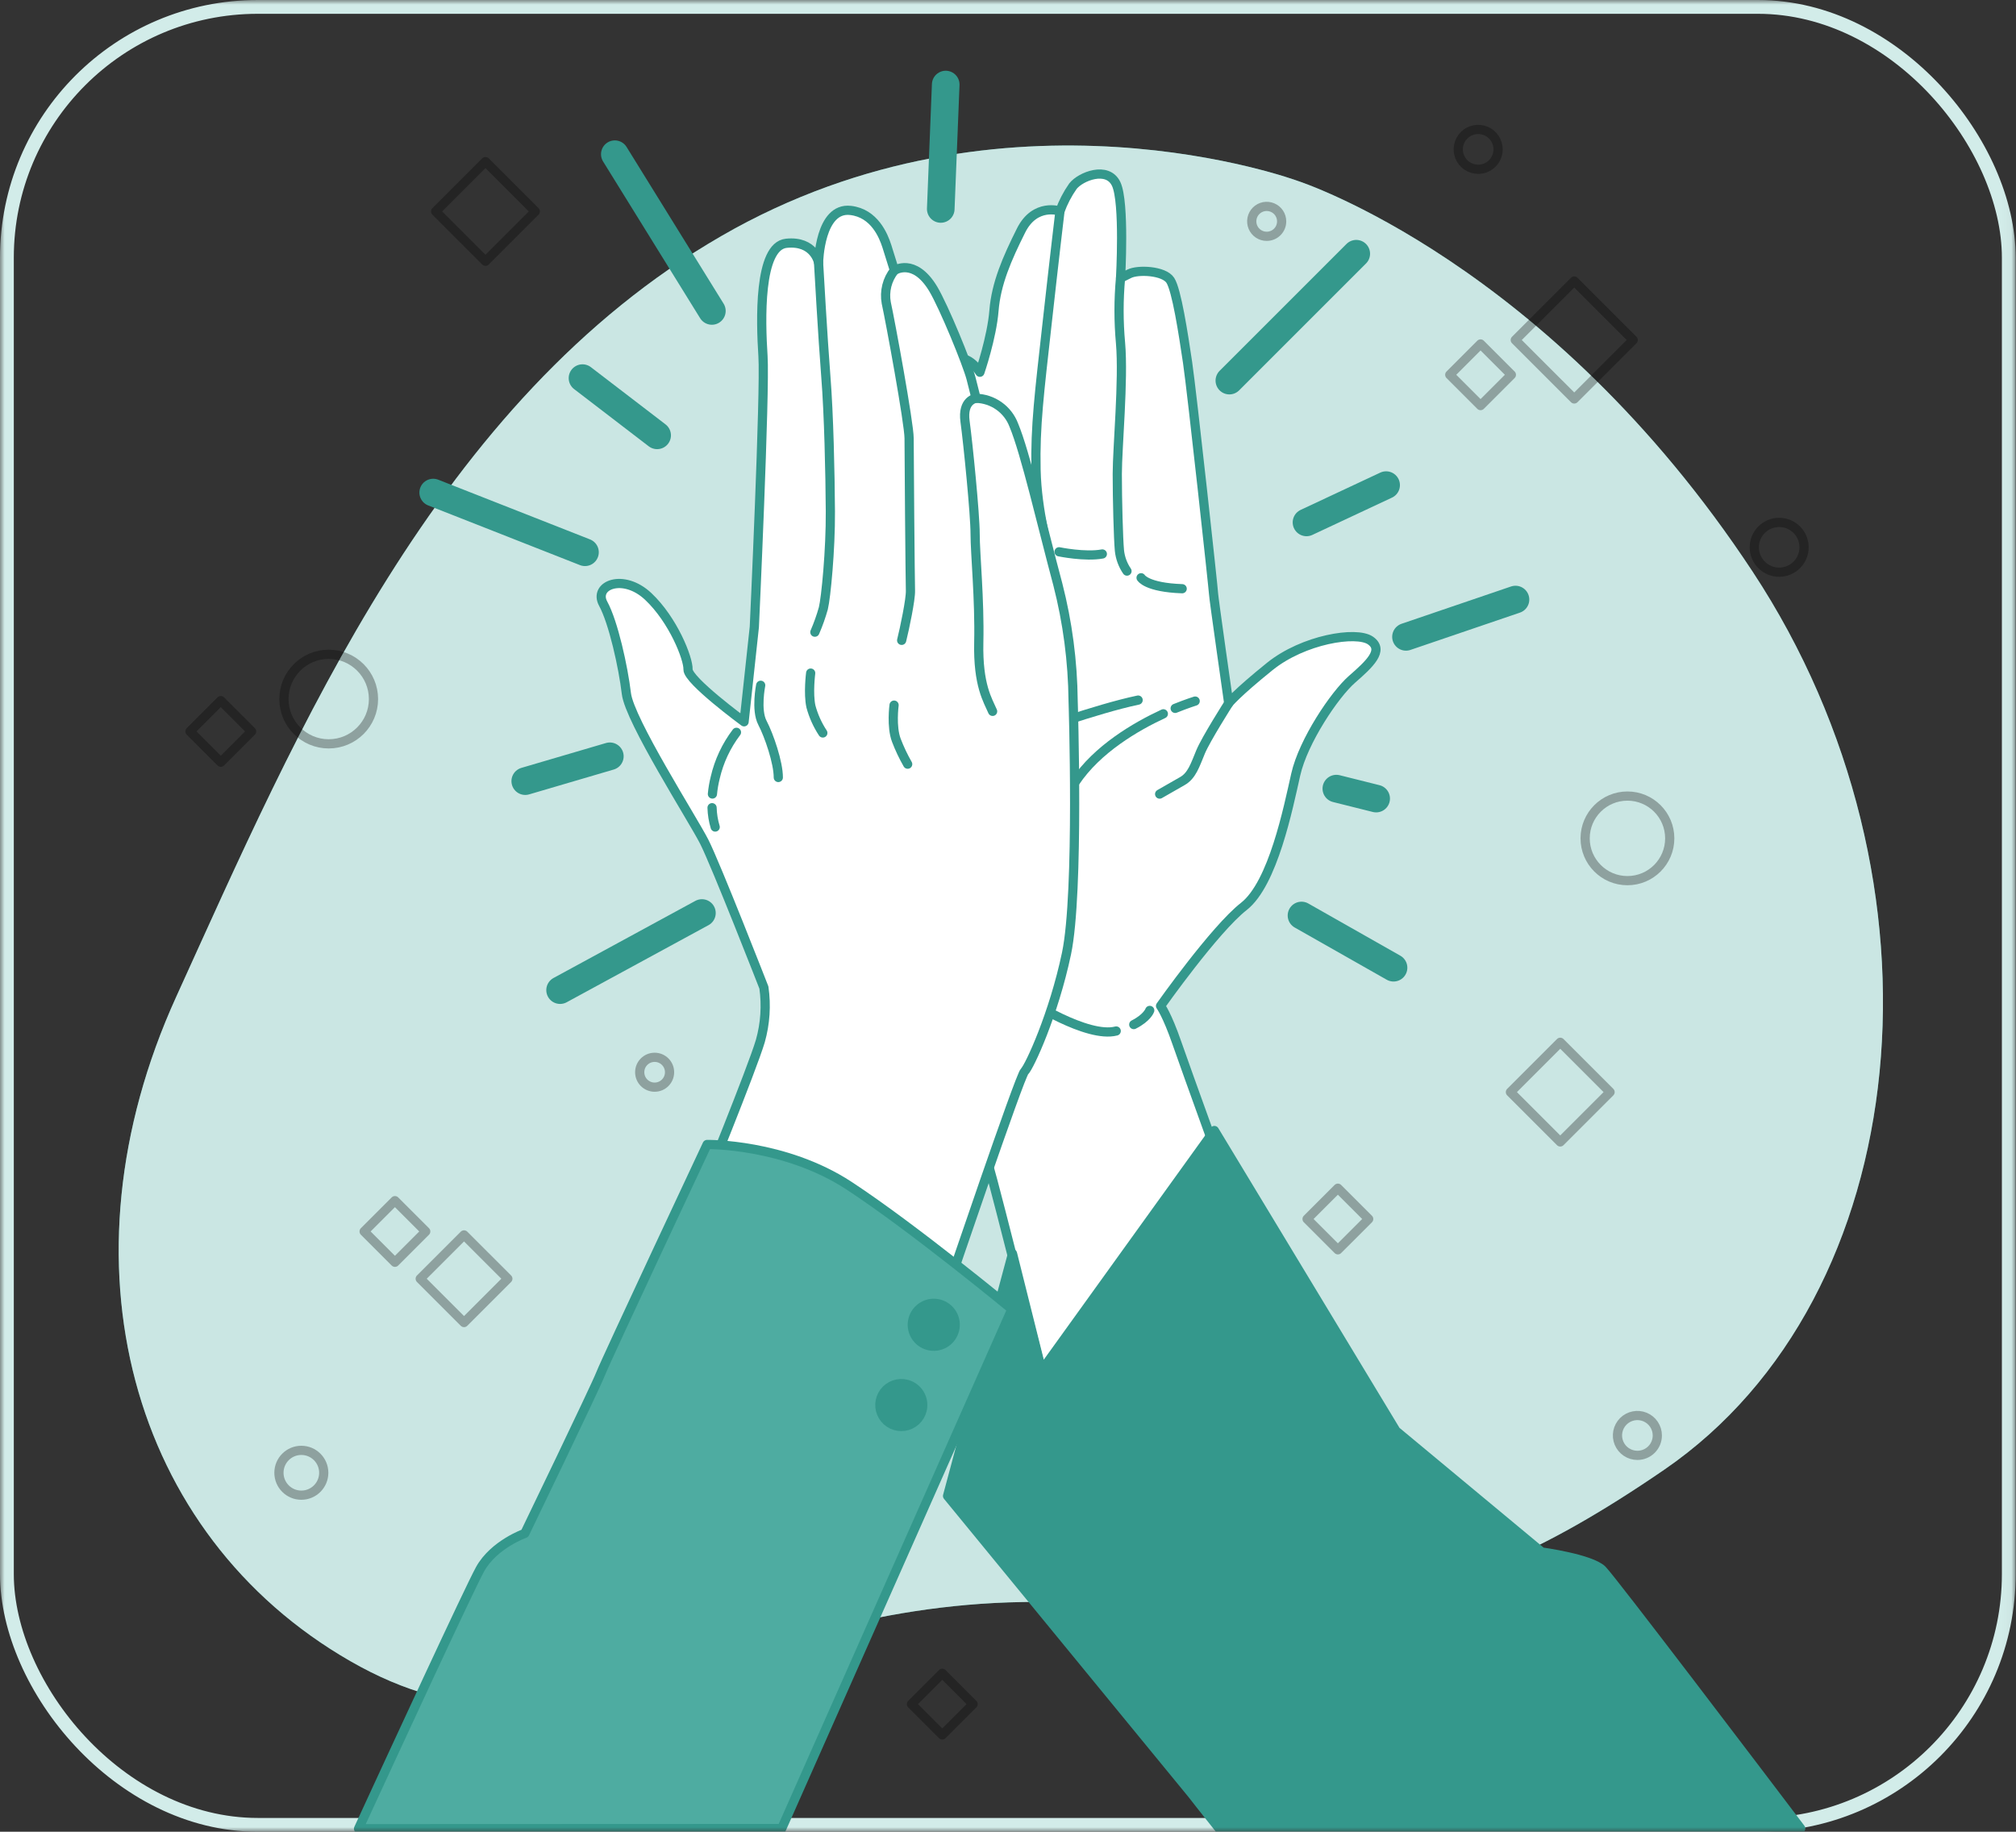 <?xml version="1.0" encoding="UTF-8"?> <svg xmlns="http://www.w3.org/2000/svg" width="219" height="199" viewBox="0 0 219 199" fill="none"><rect x="0" y="0" width="219" height="199" fill="#333333" stroke="none"/> <mask id="mask0_2341_65196" style="mask-type:alpha" maskUnits="userSpaceOnUse" x="0" y="0" width="219" height="199"> <rect width="218.967" height="199" fill="#D9D9D9"></rect> </mask> <g mask="url(#mask0_2341_65196)"> <rect x="0.75" y="0.75" width="217.467" height="197.5" rx="27.25" stroke="#D2ECE9" stroke-width="1.5"></rect> <g clip-path="url(#clip0_2341_65196)"> <path d="M141.008 19.667C141.008 19.667 109.197 7.817 78.338 25.657C47.479 43.497 32.247 79.487 19.137 108.304C6.026 137.122 14.15 166.712 38.043 180.457C61.937 194.202 77.831 174.586 111.104 174.043C144.378 173.499 153.393 178.451 180.775 159.675C208.158 140.9 212.594 95.8 190.389 62.106C168.184 28.413 141.008 19.667 141.008 19.667Z" fill="#4EACA1"></path> <path opacity="0.7" d="M141.008 19.667C141.008 19.667 109.197 7.817 78.338 25.657C47.479 43.497 32.247 79.487 19.137 108.304C6.026 137.122 14.15 166.712 38.043 180.457C61.937 194.202 77.831 174.586 111.104 174.043C144.378 173.499 153.393 178.451 180.775 159.675C208.158 140.9 212.594 95.8 190.389 62.106C168.184 28.413 141.008 19.667 141.008 19.667Z" fill="white"></path> <g opacity="0.3"> <path d="M169.491 113.233L164.078 118.646L169.491 124.059L174.904 118.646L169.491 113.233Z" stroke="black" stroke-linecap="round" stroke-linejoin="round"></path> <path d="M52.737 17.556L47.324 22.97L52.737 28.383L58.151 22.97L52.737 17.556Z" stroke="black" stroke-linecap="round" stroke-linejoin="round"></path> <path d="M42.902 130.438L39.555 133.785L42.902 137.132L46.249 133.785L42.902 130.438Z" stroke="black" stroke-linecap="round" stroke-linejoin="round"></path> <path d="M23.984 76.113L20.637 79.46L23.984 82.807L27.331 79.46L23.984 76.113Z" stroke="black" stroke-linecap="round" stroke-linejoin="round"></path> <path d="M160.835 37.368L157.488 40.716L160.835 44.063L164.183 40.716L160.835 37.368Z" stroke="black" stroke-linecap="round" stroke-linejoin="round"></path> <path d="M50.408 134.16L45.648 138.92L50.408 143.68L55.168 138.92L50.408 134.16Z" stroke="black" stroke-linecap="round" stroke-linejoin="round"></path> <path d="M145.335 129.085L141.988 132.432L145.335 135.779L148.683 132.432L145.335 129.085Z" stroke="black" stroke-linecap="round" stroke-linejoin="round"></path> <path d="M171.011 30.532L164.605 36.938L171.011 43.343L177.416 36.938L171.011 30.532Z" stroke="black" stroke-linecap="round" stroke-linejoin="round"></path> <path d="M102.359 181.787L99.012 185.134L102.359 188.481L105.706 185.134L102.359 181.787Z" stroke="black" stroke-linecap="round" stroke-linejoin="round"></path> <path d="M35.708 80.811C38.395 80.811 40.572 78.633 40.572 75.946C40.572 73.26 38.395 71.082 35.708 71.082C33.022 71.082 30.844 73.26 30.844 75.946C30.844 78.633 33.022 80.811 35.708 80.811Z" stroke="black" stroke-linecap="round" stroke-linejoin="round"></path> <path d="M176.79 95.673C179.328 95.673 181.385 93.616 181.385 91.078C181.385 88.541 179.328 86.484 176.79 86.484C174.252 86.484 172.195 88.541 172.195 91.078C172.195 93.616 174.252 95.673 176.79 95.673Z" stroke="black" stroke-linecap="round" stroke-linejoin="round"></path> <path d="M193.274 62.162C194.767 62.162 195.978 60.951 195.978 59.458C195.978 57.965 194.767 56.754 193.274 56.754C191.781 56.754 190.57 57.965 190.57 59.458C190.57 60.951 191.781 62.162 193.274 62.162Z" stroke="black" stroke-linecap="round" stroke-linejoin="round"></path> <path d="M139.227 24.052C139.228 23.73 139.133 23.415 138.955 23.147C138.777 22.879 138.523 22.67 138.226 22.547C137.929 22.423 137.602 22.391 137.286 22.453C136.97 22.516 136.68 22.671 136.453 22.898C136.225 23.126 136.07 23.416 136.008 23.731C135.945 24.047 135.978 24.374 136.101 24.671C136.225 24.969 136.434 25.222 136.701 25.401C136.969 25.579 137.284 25.674 137.606 25.673C138.036 25.673 138.448 25.502 138.752 25.198C139.057 24.894 139.227 24.482 139.227 24.052Z" stroke="black" stroke-linecap="round" stroke-linejoin="round"></path> <path d="M71.114 118.108C72.009 118.108 72.735 117.382 72.735 116.486C72.735 115.591 72.009 114.865 71.114 114.865C70.218 114.865 69.492 115.591 69.492 116.486C69.492 117.382 70.218 118.108 71.114 118.108Z" stroke="black" stroke-linecap="round" stroke-linejoin="round"></path> <path d="M32.735 162.435C34.079 162.435 35.169 161.345 35.169 160C35.169 158.656 34.079 157.566 32.735 157.566C31.391 157.566 30.301 158.656 30.301 160C30.301 161.345 31.391 162.435 32.735 162.435Z" stroke="black" stroke-linecap="round" stroke-linejoin="round"></path> <path d="M180.036 155.945C180.036 155.516 179.909 155.098 179.671 154.742C179.433 154.386 179.095 154.108 178.699 153.944C178.303 153.781 177.868 153.738 177.448 153.822C177.028 153.906 176.642 154.112 176.34 154.415C176.037 154.719 175.831 155.105 175.748 155.525C175.665 155.945 175.708 156.38 175.873 156.776C176.037 157.171 176.315 157.509 176.672 157.746C177.028 157.984 177.447 158.11 177.876 158.109C178.16 158.109 178.441 158.053 178.703 157.944C178.966 157.836 179.204 157.676 179.405 157.475C179.605 157.274 179.765 157.035 179.873 156.773C179.981 156.51 180.037 156.229 180.036 155.945Z" stroke="black" stroke-linecap="round" stroke-linejoin="round"></path> <path d="M162.739 16.23C162.74 15.801 162.614 15.382 162.376 15.026C162.139 14.669 161.801 14.391 161.406 14.227C161.01 14.062 160.575 14.019 160.155 14.102C159.735 14.185 159.349 14.391 159.046 14.694C158.742 14.996 158.536 15.382 158.452 15.802C158.368 16.222 158.411 16.657 158.575 17.053C158.738 17.449 159.016 17.787 159.372 18.025C159.728 18.263 160.146 18.39 160.575 18.39C160.859 18.391 161.14 18.335 161.403 18.227C161.665 18.119 161.904 17.959 162.105 17.759C162.306 17.558 162.466 17.32 162.574 17.057C162.683 16.795 162.739 16.514 162.739 16.23Z" stroke="black" stroke-linecap="round" stroke-linejoin="round"></path> </g> <path d="M76.25 99.19L60.844 107.567" stroke="#34988C" stroke-width="3" stroke-linecap="round" stroke-linejoin="round"></path> <path d="M47.059 53.511L63.547 59.997" stroke="#34988C" stroke-width="3" stroke-linecap="round" stroke-linejoin="round"></path> <path d="M66.789 16.753L77.331 33.78" stroke="#34988C" stroke-width="3" stroke-linecap="round" stroke-linejoin="round"></path> <path d="M102.734 9.185L102.195 22.7" stroke="#34988C" stroke-width="3" stroke-linecap="round" stroke-linejoin="round"></path> <path d="M133.547 41.348L147.331 27.564" stroke="#34988C" stroke-width="3" stroke-linecap="round" stroke-linejoin="round"></path> <path d="M152.734 69.187L164.628 65.135" stroke="#34988C" stroke-width="3" stroke-linecap="round" stroke-linejoin="round"></path> <path d="M141.383 99.459L151.381 105.132" stroke="#34988C" stroke-width="3" stroke-linecap="round" stroke-linejoin="round"></path> <path d="M63.277 41.079L71.385 47.295" stroke="#34988C" stroke-width="3" stroke-linecap="round" stroke-linejoin="round"></path> <path d="M150.576 52.703L141.926 56.754" stroke="#34988C" stroke-width="3" stroke-linecap="round" stroke-linejoin="round"></path> <path d="M66.248 82.162L57.059 84.862" stroke="#34988C" stroke-width="3" stroke-linecap="round" stroke-linejoin="round"></path> <path d="M145.168 85.675L149.493 86.757" stroke="#34988C" stroke-width="3" stroke-linecap="round" stroke-linejoin="round"></path> <path d="M148.87 69.583C147.34 68.525 141.584 69.464 137.94 72.402C134.297 75.34 133.476 76.398 133.476 76.398C133.476 76.398 131.831 64.881 131.831 64.528C131.831 64.176 129.48 42.553 129.008 39.382C128.537 36.21 127.819 31.509 127.129 30.45C126.439 29.392 123.605 29.261 122.665 29.748L121.726 30.216C121.726 30.216 122.194 21.99 121.254 19.992C120.314 17.994 117.377 19.171 116.552 20.23C115.966 21.064 115.493 21.971 115.145 22.93C115.145 22.93 112.441 21.99 110.915 25.047C109.388 28.103 108.211 30.803 107.977 33.741C107.743 36.678 106.447 40.441 106.447 40.441C106.447 40.441 104.92 37.971 103.275 39.382C101.63 40.793 99.751 46.316 99.279 50.312C98.807 54.308 98.34 64.881 98.34 64.881C98.34 64.881 97.4 69.698 96.928 73.579C96.456 77.46 96.813 93.556 98.573 100.252C100.334 106.948 102.688 111.182 102.688 111.182C102.688 111.182 106.8 124.693 107.386 126.576C107.973 128.459 114.439 154.073 114.439 154.073L133.71 129.613C133.71 129.613 128.893 116.336 127.835 113.279C126.776 110.223 126.071 109.283 126.071 109.283C126.071 109.283 131.946 100.958 135.122 98.472C138.297 95.986 139.938 87.768 140.759 84.137C141.58 80.505 144.989 75.443 146.872 73.797C148.755 72.152 150.397 70.642 148.87 69.583ZM105.388 63.942C105.039 63.942 105.154 59.359 105.154 53.836C105.154 48.314 106.094 45.844 106.094 45.844C105.626 48.314 106.566 60.532 106.566 61.357C106.566 62.181 105.741 63.942 105.388 63.942Z" fill="white" stroke="#34988C" stroke-linecap="round" stroke-linejoin="round"></path> <path d="M123.16 111.309C124.631 110.564 124.897 109.771 124.897 109.771" stroke="#34988C" stroke-linecap="round" stroke-linejoin="round"></path> <path d="M111.617 108.601C111.617 108.601 118.083 112.831 121.255 112.007" stroke="#34988C" stroke-linecap="round" stroke-linejoin="round"></path> <path d="M133.477 76.398C133.477 76.398 131.008 80.275 130.421 81.686C129.834 83.098 129.481 84.271 128.439 84.858C127.396 85.445 125.973 86.269 125.973 86.269" stroke="#34988C" stroke-linecap="round" stroke-linejoin="round"></path> <path d="M126.375 77.548C123.386 78.935 119.18 81.385 116.789 84.977" stroke="#34988C" stroke-linecap="round" stroke-linejoin="round"></path> <path d="M129.833 76.164C129.833 76.164 128.968 76.43 127.66 76.957" stroke="#34988C" stroke-linecap="round" stroke-linejoin="round"></path> <path d="M115.498 86.503C115.498 86.503 113.381 90.381 112.441 93.437" stroke="#34988C" stroke-linecap="round" stroke-linejoin="round"></path> <path d="M115.146 22.929C115.146 22.929 114.555 27.865 113.735 35.259C112.914 42.653 112.442 46.304 112.545 51.006C112.648 55.708 113.969 59.839 113.858 60.417" stroke="#34988C" stroke-linecap="round" stroke-linejoin="round"></path> <path d="M121.724 30.216C121.509 32.562 121.509 34.923 121.724 37.269C122.073 41.261 121.371 48.667 121.371 51.485C121.371 54.304 121.486 58.538 121.605 59.811C121.689 60.611 121.971 61.379 122.426 62.043" stroke="#34988C" stroke-linecap="round" stroke-linejoin="round"></path> <path d="M123.957 62.768C123.957 62.768 124.544 63.823 128.421 63.958" stroke="#34988C" stroke-linecap="round" stroke-linejoin="round"></path> <path d="M115.047 59.946C115.047 59.946 117.866 60.532 119.749 60.183" stroke="#34988C" stroke-linecap="round" stroke-linejoin="round"></path> <path d="M104.8 64.881C104.8 64.881 104.8 66.071 101.395 67.113" stroke="#34988C" stroke-linecap="round" stroke-linejoin="round"></path> <path d="M111.5 61.71C111.853 61.476 113.26 61.004 113.613 59.359" stroke="#34988C" stroke-linecap="round" stroke-linejoin="round"></path> <path d="M111.703 79.708C111.703 79.708 119.01 77.032 123.636 76.057" stroke="#34988C" stroke-linecap="round" stroke-linejoin="round"></path> <path d="M132.445 198.65H195.614C191.202 192.826 175.102 171.604 174.052 170.554C172.835 169.336 167.475 168.607 167.475 168.607L151.645 155.453L131.918 122.818L113.162 148.88L109.99 136.194L102.934 162.518C102.934 162.518 128.508 193.694 129.495 194.911C129.67 195.145 130.772 196.544 132.445 198.65Z" fill="#34988C" stroke="#34988C" stroke-linecap="round" stroke-linejoin="round"></path> <path d="M82.983 107.285C82.983 107.285 77.754 93.893 76.493 91.427C75.232 88.961 68.39 78.253 68.045 75.351C67.7 72.449 66.629 67.613 65.527 65.591C64.425 63.569 67.708 62.245 70.42 64.798C73.131 67.351 74.78 71.537 74.741 72.727C74.701 73.916 80.83 78.416 80.83 78.416L81.944 68.108C81.944 68.108 83.133 42.502 82.884 38.68C82.634 34.858 82.388 26.743 85.421 26.43C88.454 26.117 88.922 28.519 88.922 28.519C88.922 28.519 89.033 22.47 92.402 22.862C94.979 23.159 95.97 25.59 96.343 26.755C96.716 27.921 97.164 29.38 97.164 29.38C97.164 29.38 99.289 27.936 101.362 31.362C102.551 33.344 105.081 39.544 105.489 41.122C105.897 42.7 106.024 43.271 106.024 43.271C106.919 43.294 107.787 43.583 108.518 44.1C109.248 44.617 109.809 45.34 110.127 46.177C111.388 49.178 113.18 57.012 114.913 63.486C115.973 67.614 116.531 71.855 116.574 76.117C116.574 76.117 117.252 96.958 115.856 103.586C114.461 110.215 111.836 115.876 111.297 116.403C110.758 116.93 103.007 139.825 103.007 139.825L76.112 129.855C76.112 129.855 81.714 116.094 82.598 113.093C83.13 111.205 83.261 109.227 82.983 107.285Z" fill="white" stroke="#34988C" stroke-linecap="round" stroke-linejoin="round"></path> <path d="M77.352 87.748C77.37 88.461 77.485 89.167 77.692 89.849" stroke="#34988C" stroke-linecap="round" stroke-linejoin="round"></path> <path d="M80.003 79.558C78.894 81.017 78.108 82.695 77.696 84.481C77.549 85.066 77.447 85.661 77.391 86.261" stroke="#34988C" stroke-linecap="round" stroke-linejoin="round"></path> <path d="M88.92 28.519C88.92 28.519 89.388 36.845 89.713 40.928C90.038 45.011 90.177 51.378 90.204 55.549C90.232 59.719 89.725 64.957 89.439 66.094C89.191 66.976 88.884 67.839 88.519 68.679" stroke="#34988C" stroke-linecap="round" stroke-linejoin="round"></path> <path d="M97.163 29.372C96.771 29.863 96.489 30.432 96.336 31.041C96.183 31.651 96.162 32.286 96.275 32.904C96.715 34.886 98.76 46.01 98.757 47.62C98.753 49.23 98.871 63.22 98.903 64.168C98.935 65.115 98.265 68.302 97.948 69.567" stroke="#34988C" stroke-linecap="round" stroke-linejoin="round"></path> <path d="M106.024 43.271C106.024 43.271 104.51 43.426 104.835 45.796C105.16 48.167 105.929 55.87 105.929 58.015C105.929 60.16 106.429 65.119 106.325 69.793C106.222 74.467 107.321 76.093 107.828 77.282" stroke="#34988C" stroke-linecap="round" stroke-linejoin="round"></path> <path d="M82.634 74.448C82.634 74.448 82.095 77.131 82.82 78.519C83.546 79.906 84.553 82.848 84.549 84.466" stroke="#34988C" stroke-linecap="round" stroke-linejoin="round"></path> <path d="M88.064 73.123C88.064 73.123 87.779 75.335 88.092 76.755C88.367 77.776 88.803 78.746 89.385 79.629" stroke="#34988C" stroke-linecap="round" stroke-linejoin="round"></path> <path d="M97.124 76.604C97.124 76.604 96.806 78.943 97.373 80.426C97.715 81.321 98.125 82.188 98.602 83.019" stroke="#34988C" stroke-linecap="round" stroke-linejoin="round"></path> <path d="M84.917 198.65L109.921 142.231C109.921 142.231 99.26 133.422 92.243 128.82C85.226 124.217 76.814 124.336 76.814 124.336C76.814 124.336 65.828 147.746 65.249 149.237C64.671 150.727 57.011 166.589 57.011 166.589C57.011 166.589 53.645 167.778 52.151 170.478C50.981 172.587 42.545 190.863 38.949 198.669L84.917 198.65Z" fill="#4EACA1" stroke="#34988C" stroke-linecap="round" stroke-linejoin="round"></path> <path d="M102.622 145.929C103.73 145.274 104.097 143.844 103.442 142.736C102.786 141.628 101.357 141.261 100.249 141.916C99.141 142.572 98.773 144.001 99.429 145.109C100.084 146.218 101.514 146.585 102.622 145.929Z" fill="#34988C" stroke="#34988C" stroke-linecap="round" stroke-linejoin="round"></path> <path d="M100.171 153.209C100.059 153.656 99.817 154.061 99.475 154.37C99.133 154.68 98.707 154.881 98.251 154.949C97.795 155.017 97.329 154.947 96.912 154.75C96.495 154.553 96.146 154.236 95.909 153.841C95.672 153.445 95.558 152.988 95.581 152.528C95.604 152.067 95.763 151.623 96.038 151.253C96.313 150.883 96.691 150.603 97.126 150.448C97.56 150.293 98.031 150.27 98.478 150.382C98.775 150.457 99.054 150.589 99.3 150.771C99.546 150.953 99.753 151.182 99.91 151.445C100.068 151.707 100.172 151.998 100.216 152.301C100.261 152.604 100.245 152.912 100.171 153.209Z" fill="#34988C" stroke="#34988C" stroke-linecap="round" stroke-linejoin="round"></path> </g> </g> <defs> <clipPath id="clip0_2341_65196"> <rect width="198.222" height="198.222" fill="white" transform="translate(9.988 0.768)"></rect> </clipPath> </defs> </svg> 